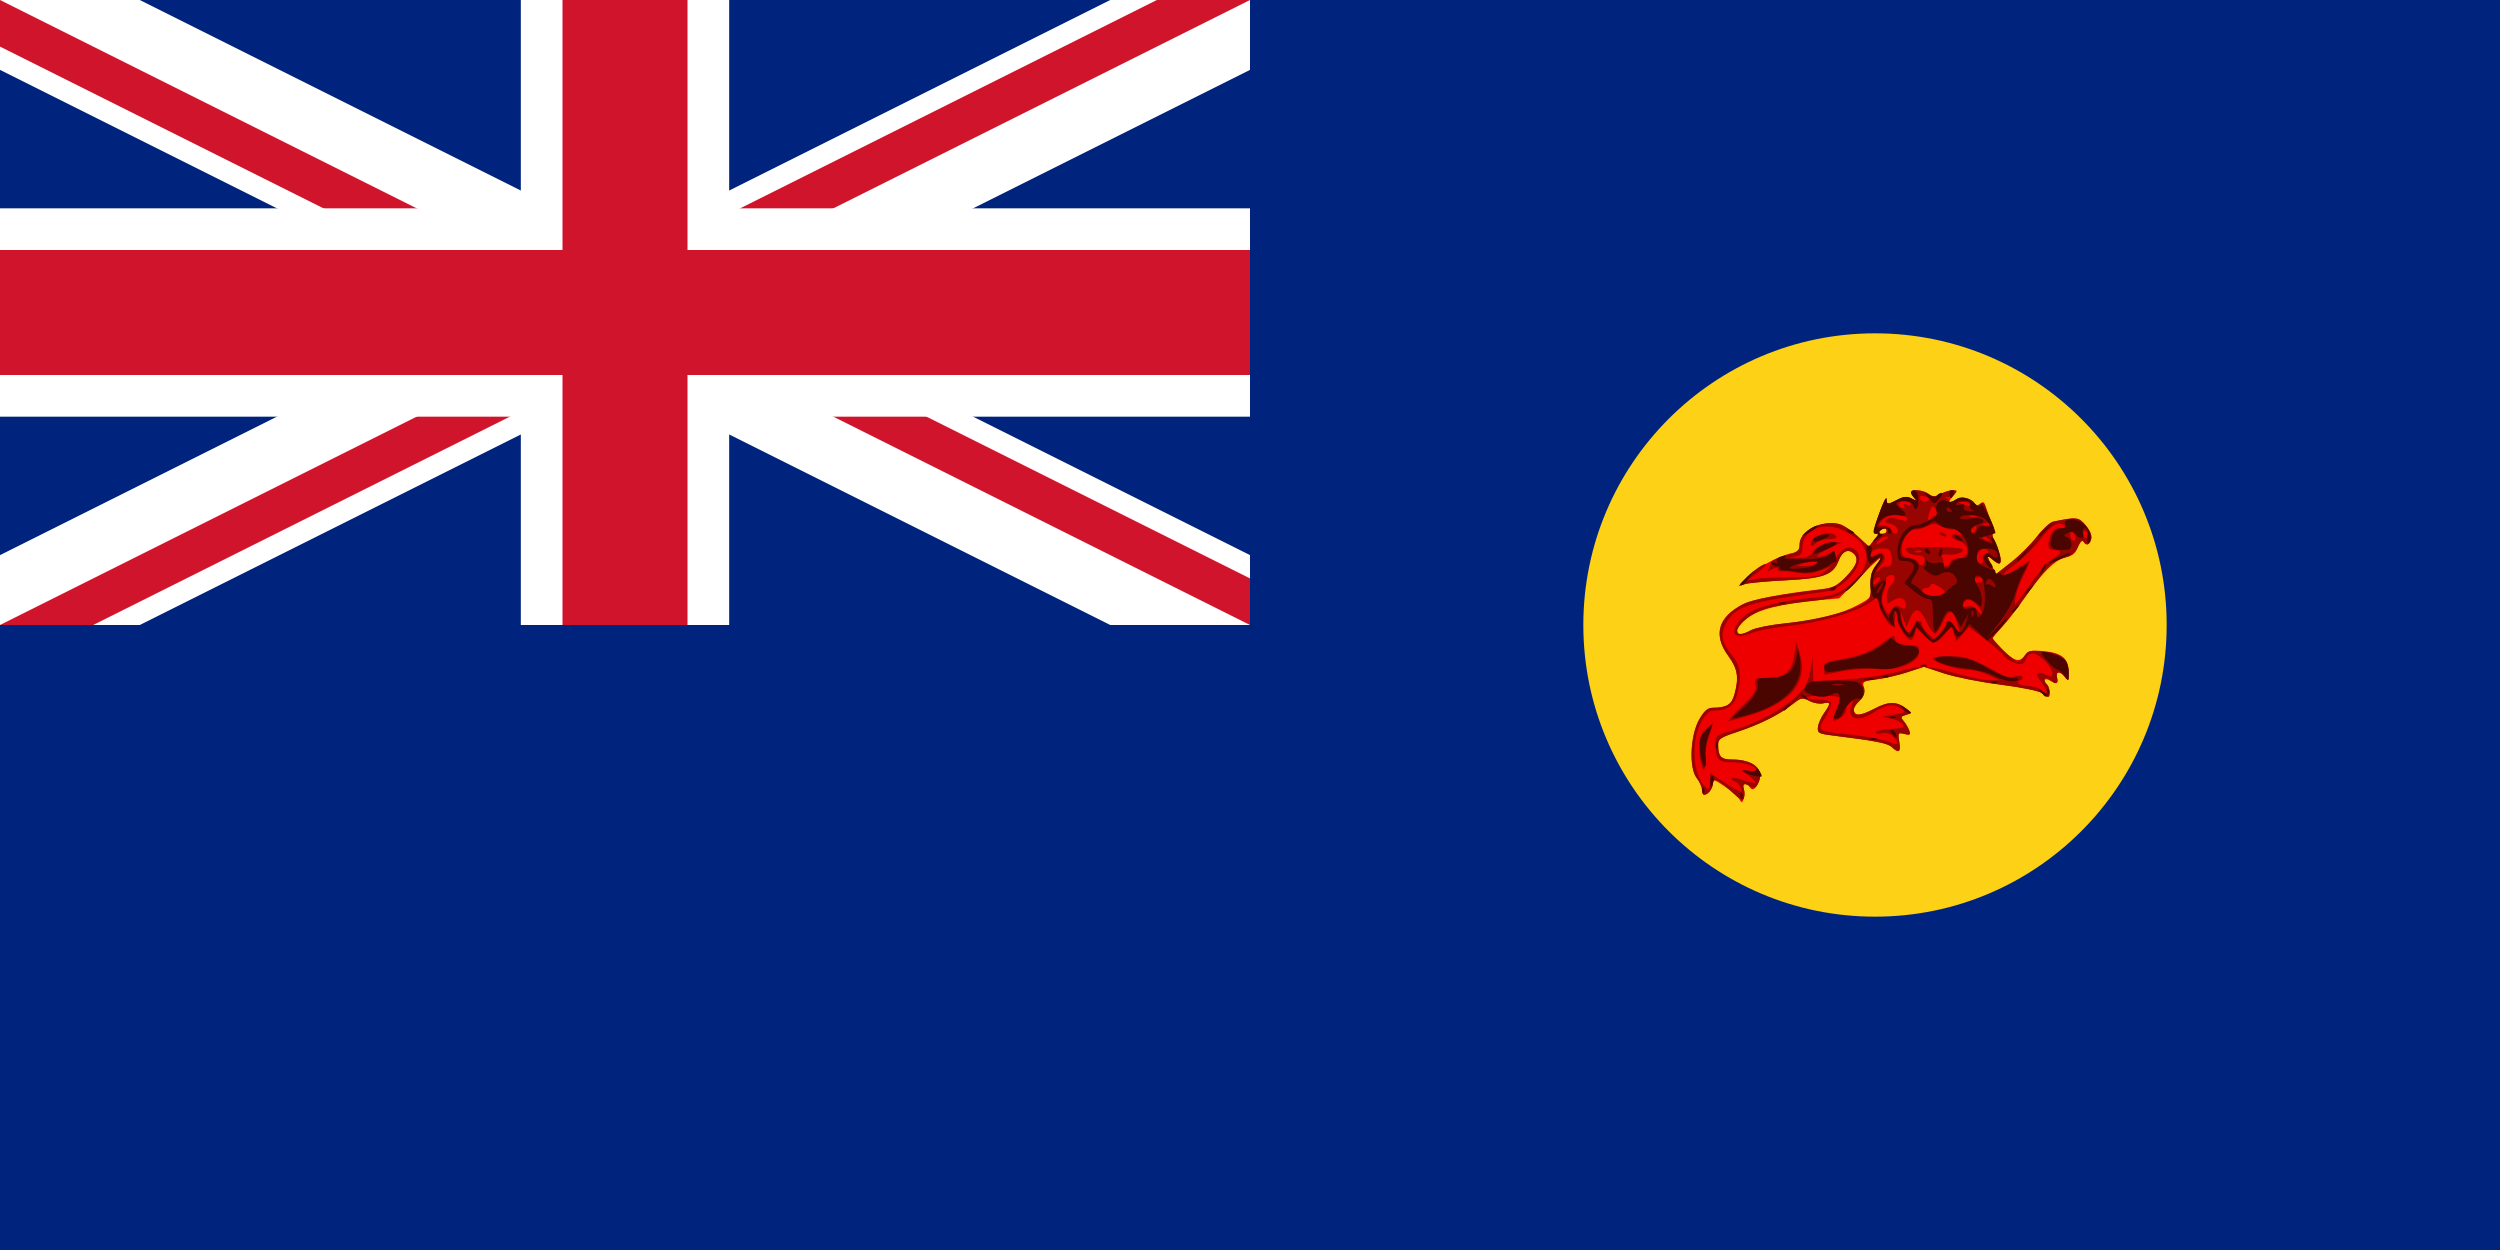 <?xml version="1.0" encoding="UTF-8" standalone="no"?>
<svg
   xmlns:dc="http://purl.org/dc/elements/1.1/"
   xmlns:cc="http://creativecommons.org/ns#"
   xmlns:rdf="http://www.w3.org/1999/02/22-rdf-syntax-ns#"
   xmlns:svg="http://www.w3.org/2000/svg"
   xmlns="http://www.w3.org/2000/svg"
   xmlns:sodipodi="http://sodipodi.sourceforge.net/DTD/sodipodi-0.dtd"
   xmlns:inkscape="http://www.inkscape.org/namespaces/inkscape"
   width="1200"
   height="600"
   version="1.1"
   id="svg17"
   sodipodi:docname="Government_Ensign_of_the_United_Kingdom.svg"
   inkscape:version="0.92.2 (5c3e80d, 2017-08-06)">
  <defs
     id="defs21" />
  <sodipodi:namedview
     pagecolor="#ffffff"
     bordercolor="#666666"
     borderopacity="1"
     objecttolerance="10"
     gridtolerance="10"
     guidetolerance="10"
     inkscape:pageopacity="0"
     inkscape:pageshadow="2"
     inkscape:window-width="1920"
     inkscape:window-height="1057"
     id="namedview19"
     showgrid="false"
     inkscape:zoom="0.66939442"
     inkscape:cx="674.44328"
     inkscape:cy="181.26319"
     inkscape:window-x="-8"
     inkscape:window-y="-8"
     inkscape:window-maximized="1"
     inkscape:current-layer="svg17" />
  <clipPath
     id="c">
    <path
       d="M0,0V150H700V300H600zM0,300V350H300V0H600z"
       id="path2" />
  </clipPath>
  <rect
     width="1200"
     height="600"
     fill="#00247d"
     id="rect5"
     style="stroke:none" />
  <path
     d="M0,0 600,300M600,0 0,300"
     stroke="#fff"
     stroke-width="60"
     id="path7"
     style="fill:none" />
  <path
     d="M0,0 600,300M600,0 0,300"
     stroke="#cf142b"
     stroke-width="40"
     clip-path="url(#c)"
     id="path9"
     style="fill:none" />
  <path
     d="M0,150H700M300,0V350"
     stroke="#fff"
     stroke-width="100"
     id="path11"
     style="fill:none" />
  <path
     d="M0,150H700M300,0V350"
     stroke="#cf142b"
     stroke-width="60"
     id="path13"
     style="fill:none" />
  <path
     d="M0,300H600V0H1200V600H0z"
     id="path15"
     style="stroke:none;fill:#00247d;fill-opacity:1"
     fill="#00247d" />
  <circle
     style="opacity:1;fill:#fcd116;fill-opacity:1;fill-rule:nonzero;stroke:none;stroke-width:2.146;stroke-linecap:round;stroke-linejoin:miter;stroke-miterlimit:4;stroke-dasharray:none;stroke-opacity:1;paint-order:stroke fill markers"
     id="path1373-1"
     cx="900"
     cy="300"
     r="140" />
  <g
     id="g2395-9"
     transform="matrix(-37.395,0,0,37.395,1560.039,160.406)">
    <path
       inkscape:connector-curvature="0"
       style="fill:#ee0000"
       d="m 19.337,5.964 c -0.013,-0.034 -0.014,-0.09 -0.003,-0.126 0.021,-0.068 -0.034,-0.091 -0.071,-0.03 -0.036,0.058 -0.074,0.04 -0.117,-0.054 -0.078,-0.171 0.066,-0.295 0.342,-0.295 0.141,0 0.176,-0.039 0.176,-0.192 0,-0.07 -0.034,-0.093 -0.235,-0.159 -0.294,-0.097 -0.546,-0.222 -0.711,-0.352 -0.12,-0.094 -0.133,-0.097 -0.225,-0.049 -0.054,0.028 -0.134,0.042 -0.178,0.031 -0.098,-0.025 -0.1,7.542e-4 -0.01,0.127 0.038,0.054 0.074,0.135 0.078,0.179 0.008,0.074 -0.008,0.084 -0.183,0.106 -0.56,0.07 -0.709,0.098 -0.764,0.149 -0.093,0.085 -0.119,0.067 -0.097,-0.067 0.019,-0.116 0.015,-0.121 -0.066,-0.101 -0.072,0.018 -0.082,0.011 -0.062,-0.044 0.013,-0.036 0.045,-0.09 0.072,-0.122 0.042,-0.05 0.038,-0.059 -0.031,-0.079 -0.079,-0.022 -0.079,-0.023 -0.01,-0.076 0.132,-0.101 0.231,-0.101 0.423,-1.139e-4 0.179,0.094 0.257,0.096 0.257,0.006 0,-0.025 -0.033,-0.074 -0.073,-0.111 -0.052,-0.047 -0.067,-0.092 -0.054,-0.158 0.018,-0.089 0.011,-0.094 -0.163,-0.116 -0.1,-0.013 -0.277,-0.054 -0.395,-0.093 l -0.213,-0.07 -0.258,0.085 c -0.142,0.047 -0.469,0.112 -0.729,0.145 -0.266,0.034 -0.495,0.081 -0.526,0.108 -0.03,0.026 -0.066,0.048 -0.078,0.048 -0.037,0 -0.027,-0.133 0.011,-0.157 0.067,-0.042 0.037,-0.091 -0.033,-0.054 -0.097,0.052 -0.117,0.045 -0.097,-0.034 0.022,-0.086 -0.038,-0.091 -0.101,-0.009 -0.041,0.054 -0.046,0.047 -0.047,-0.064 -0.002,-0.172 0.092,-0.249 0.326,-0.268 0.161,-0.013 0.194,-0.005 0.239,0.059 0.066,0.094 0.144,0.069 0.297,-0.094 0.062,-0.067 0.113,-0.126 0.113,-0.132 0,-0.006 -0.055,-0.071 -0.122,-0.144 C 15.951,3.686 15.821,3.517 15.73,3.385 15.51,3.063 15.335,2.891 15.201,2.864 c -0.08,-0.016 -0.123,-0.052 -0.156,-0.132 -0.028,-0.066 -0.056,-0.094 -0.07,-0.07 -0.037,0.06 -0.08,0.047 -0.1,-0.031 -0.012,-0.045 0.014,-0.109 0.07,-0.175 0.091,-0.108 0.112,-0.111 0.416,-0.049 0.041,0.008 0.135,0.094 0.209,0.191 0.074,0.097 0.223,0.246 0.331,0.33 l 0.196,0.154 0.047,-0.094 c 0.079,-0.158 0.08,-0.167 0.008,-0.103 -0.038,0.034 -0.079,0.061 -0.092,0.061 -0.044,0 -0.023,-0.125 0.042,-0.253 0.038,-0.075 0.051,-0.133 0.03,-0.14 -0.022,-0.007 -0.014,-0.058 0.019,-0.132 0.03,-0.066 0.065,-0.157 0.078,-0.201 0.018,-0.062 0.034,-0.072 0.069,-0.042 0.034,0.028 0.053,0.028 0.07,-6.087e-4 0.047,-0.076 0.171,-0.099 0.252,-0.047 0.092,0.059 0.103,0.028 0.021,-0.063 -0.054,-0.06 -0.053,-0.064 0.009,-0.064 0.037,1.184e-4 0.107,0.021 0.157,0.047 0.076,0.04 0.101,0.04 0.155,-2.145e-4 0.07,-0.051 0.226,-0.065 0.226,-0.019 0,0.015 -0.02,0.049 -0.044,0.074 -0.036,0.038 -0.03,0.039 0.035,0.006 0.062,-0.032 0.1,-0.029 0.181,0.013 0.13,0.067 0.141,0.067 0.143,-0.008 0.001,-0.034 0.042,0.046 0.09,0.178 0.086,0.234 0.088,0.322 0.005,0.239 -0.05,-0.05 -0.097,-0.054 -0.097,-0.006 0,0.019 0.023,0.035 0.051,0.035 0.028,0 0.079,0.038 0.113,0.083 l 0.063,0.083 0.146,-0.135 c 0.165,-0.152 0.272,-0.19 0.444,-0.157 0.174,0.033 0.3,0.145 0.3,0.267 0,0.066 0.018,0.102 0.051,0.102 0.126,0 0.445,0.155 0.583,0.283 0.128,0.12 0.138,0.137 0.064,0.117 -0.048,-0.013 -0.284,-0.034 -0.525,-0.046 -0.484,-0.025 -0.604,-0.07 -0.673,-0.252 -0.044,-0.116 -0.116,-0.155 -0.185,-0.098 -0.08,0.067 -0.054,0.156 0.089,0.303 0.119,0.123 0.162,0.144 0.34,0.164 0.485,0.055 0.862,0.128 0.982,0.189 0.323,0.166 0.388,0.395 0.189,0.667 -0.12,0.163 -0.137,0.276 -0.077,0.493 0.036,0.13 0.098,0.168 0.278,0.17 0.065,5.593e-4 0.109,0.038 0.173,0.149 0.116,0.201 0.135,0.624 0.033,0.753 -0.037,0.047 -0.067,0.114 -0.067,0.15 0,0.036 -0.013,0.065 -0.028,0.065 -0.05,0 -0.112,-0.082 -0.112,-0.148 0,-0.056 -0.02,-0.051 -0.156,0.043 -0.086,0.059 -0.17,0.132 -0.187,0.163 -0.028,0.05 -0.033,0.049 -0.054,-0.006 z m 0.083,-2.16 c 0,-0.027 -0.052,-0.095 -0.116,-0.151 C 19.175,3.541 18.846,3.456 18.373,3.414 L 18.111,3.391 17.86,3.133 C 17.607,2.873 17.503,2.796 17.64,2.97 c 0.056,0.071 0.072,0.134 0.065,0.253 -0.01,0.157 -0.009,0.159 0.163,0.252 0.218,0.118 0.516,0.194 0.943,0.238 0.184,0.019 0.377,0.058 0.428,0.086 0.12,0.065 0.181,0.067 0.181,0.005 z"
       id="path2176-1" />
    <path
       inkscape:connector-curvature="0"
       style="fill:#980500"
       d="m 19.333,5.954 c -0.011,-0.028 -0.01,-0.081 9.07e-4,-0.116 0.023,-0.073 0.004,-0.08 -0.086,-0.031 -0.05,0.027 -0.071,0.016 -0.103,-0.054 -0.077,-0.169 0.068,-0.293 0.343,-0.293 0.141,0 0.176,-0.039 0.176,-0.192 0,-0.07 -0.034,-0.093 -0.235,-0.159 -0.294,-0.097 -0.546,-0.222 -0.711,-0.352 -0.12,-0.094 -0.133,-0.097 -0.225,-0.049 -0.054,0.028 -0.134,0.042 -0.178,0.031 -0.098,-0.025 -0.1,7.542e-4 -0.01,0.127 0.038,0.054 0.074,0.135 0.078,0.179 0.008,0.074 -0.008,0.084 -0.183,0.106 -0.56,0.07 -0.709,0.098 -0.764,0.149 -0.093,0.085 -0.119,0.067 -0.097,-0.067 0.019,-0.116 0.015,-0.121 -0.066,-0.101 -0.072,0.018 -0.082,0.011 -0.062,-0.044 0.013,-0.036 0.045,-0.09 0.072,-0.122 0.042,-0.05 0.038,-0.059 -0.031,-0.079 -0.079,-0.022 -0.079,-0.023 -0.01,-0.076 0.132,-0.101 0.231,-0.101 0.423,-1.139e-4 0.179,0.094 0.257,0.096 0.257,0.006 0,-0.025 -0.031,-0.073 -0.07,-0.108 -0.077,-0.069 -0.09,-0.158 -0.033,-0.215 C 17.842,4.468 17.793,4.45 17.651,4.433 17.539,4.421 17.352,4.379 17.235,4.34 l -0.213,-0.07 -0.258,0.085 c -0.142,0.047 -0.469,0.112 -0.729,0.145 -0.266,0.034 -0.495,0.081 -0.526,0.108 -0.03,0.026 -0.066,0.048 -0.078,0.048 -0.039,0 -0.026,-0.123 0.018,-0.167 0.023,-0.023 0.03,-0.052 0.017,-0.066 -0.013,-0.013 -0.043,-0.006 -0.066,0.017 -0.063,0.063 -0.107,0.049 -0.087,-0.029 0.022,-0.086 -0.038,-0.091 -0.101,-0.009 -0.041,0.054 -0.046,0.047 -0.047,-0.064 -0.002,-0.169 0.086,-0.241 0.324,-0.265 0.17,-0.018 0.198,-0.011 0.239,0.055 0.026,0.041 0.067,0.074 0.092,0.074 0.042,0 0.322,-0.26 0.322,-0.3 0,-0.01 -0.041,-0.06 -0.091,-0.112 -0.05,-0.052 -0.183,-0.22 -0.295,-0.374 -0.334,-0.457 -0.378,-0.502 -0.527,-0.543 -0.105,-0.028 -0.15,-0.064 -0.184,-0.145 -0.027,-0.065 -0.055,-0.092 -0.069,-0.068 -0.037,0.06 -0.08,0.047 -0.1,-0.031 -0.012,-0.045 0.014,-0.109 0.07,-0.175 0.091,-0.108 0.112,-0.111 0.416,-0.049 0.041,0.008 0.135,0.094 0.209,0.191 0.074,0.097 0.223,0.246 0.331,0.33 l 0.196,0.154 0.047,-0.094 c 0.079,-0.158 0.08,-0.167 0.008,-0.103 -0.038,0.034 -0.079,0.061 -0.092,0.061 -0.044,0 -0.023,-0.125 0.042,-0.253 0.038,-0.075 0.051,-0.133 0.03,-0.14 -0.022,-0.007 -0.014,-0.058 0.019,-0.132 0.03,-0.066 0.065,-0.157 0.078,-0.201 0.018,-0.062 0.034,-0.072 0.069,-0.042 0.034,0.028 0.053,0.028 0.07,-6.087e-4 0.047,-0.076 0.171,-0.099 0.252,-0.047 0.043,0.027 0.078,0.035 0.078,0.017 0,-0.018 0.02,-0.04 0.044,-0.048 0.024,-0.008 0.017,-0.011 -0.016,-0.006 -0.033,0.005 -0.078,-0.013 -0.1,-0.04 -0.054,-0.066 0.056,-0.066 0.18,-0.001 0.076,0.04 0.101,0.04 0.155,-2.145e-4 0.07,-0.051 0.226,-0.065 0.226,-0.019 0,0.015 -0.02,0.049 -0.044,0.074 -0.036,0.038 -0.03,0.039 0.035,0.006 0.062,-0.032 0.1,-0.029 0.181,0.013 0.13,0.067 0.141,0.067 0.143,-0.008 0.001,-0.034 0.042,0.046 0.09,0.178 0.086,0.234 0.088,0.322 0.005,0.239 -0.05,-0.05 -0.097,-0.054 -0.097,-0.006 0,0.019 0.023,0.035 0.051,0.035 0.028,0 0.079,0.038 0.113,0.083 l 0.063,0.083 0.146,-0.135 c 0.08,-0.074 0.186,-0.145 0.236,-0.157 0.222,-0.056 0.508,0.09 0.508,0.259 0,0.083 0.021,0.1 0.183,0.146 0.101,0.029 0.183,0.068 0.184,0.087 2.94e-4,0.019 0.014,0.056 0.03,0.082 0.024,0.038 0.016,0.04 -0.044,0.007 -0.052,-0.028 -0.074,-0.028 -0.074,-0.002 0,0.021 -0.02,0.034 -0.044,0.029 -0.024,-0.005 -0.117,0.003 -0.206,0.018 -0.117,0.019 -0.201,0.011 -0.297,-0.028 l -0.134,-0.054 0.082,0.07 c 0.07,0.059 0.133,0.07 0.423,0.07 0.187,0 0.394,0.01 0.458,0.021 l 0.118,0.021 -0.131,-0.097 C 19.094,3.012 19.042,2.962 19.051,2.953 c 0.021,-0.021 0.194,0.104 0.281,0.203 l 0.07,0.079 -0.087,-0.027 c -0.048,-0.015 -0.284,-0.037 -0.525,-0.049 -0.484,-0.025 -0.604,-0.07 -0.673,-0.252 -0.044,-0.116 -0.116,-0.155 -0.185,-0.098 -0.08,0.067 -0.054,0.156 0.089,0.304 0.112,0.115 0.168,0.145 0.305,0.162 0.588,0.073 0.9,0.131 1.014,0.19 0.325,0.167 0.391,0.396 0.191,0.668 -0.12,0.163 -0.137,0.276 -0.077,0.493 0.036,0.13 0.098,0.168 0.278,0.17 0.065,5.593e-4 0.109,0.038 0.173,0.149 0.116,0.201 0.135,0.624 0.033,0.753 -0.037,0.047 -0.067,0.114 -0.067,0.15 0,0.036 -0.013,0.065 -0.028,0.065 -0.05,0 -0.112,-0.082 -0.112,-0.148 0,-0.081 -0.081,-0.042 -0.257,0.124 -0.095,0.09 -0.128,0.105 -0.143,0.065 z M 19.578,5.756 19.768,5.634 v 0.104 c 0,0.134 0.035,0.132 0.121,-0.009 0.108,-0.177 0.104,-0.557 -0.007,-0.75 -0.062,-0.108 -0.108,-0.148 -0.167,-0.148 -0.164,0 -0.255,-0.062 -0.293,-0.199 -0.062,-0.222 -0.046,-0.378 0.049,-0.492 0.146,-0.174 0.17,-0.278 0.095,-0.422 -0.118,-0.227 -0.29,-0.283 -1.262,-0.41 -0.279,-0.036 -0.553,-0.389 -0.412,-0.53 0.065,-0.065 0.158,-0.05 0.218,0.036 0.048,0.069 0.054,0.07 0.054,0.013 0,-0.046 0.012,-0.055 0.044,-0.03 0.024,0.019 0.081,0.043 0.127,0.055 0.116,0.029 0.045,-0.038 -0.125,-0.117 l -0.133,-0.062 0.116,-0.003 c 0.085,-0.002 0.144,0.025 0.221,0.102 0.082,0.082 0.133,0.104 0.233,0.1 0.105,-0.004 0.111,-0.008 0.032,-0.02 -0.08,-0.012 -0.096,-0.032 -0.096,-0.117 0,-0.231 -0.292,-0.343 -0.545,-0.208 -0.185,0.098 -0.251,0.17 -0.275,0.3 -0.025,0.132 0.074,0.293 0.262,0.429 0.117,0.085 0.189,0.106 0.429,0.127 0.455,0.04 0.794,0.137 0.907,0.262 0.172,0.189 0.104,0.288 -0.13,0.19 -0.074,-0.031 -0.285,-0.071 -0.469,-0.09 C 18.368,3.705 17.914,3.576 17.733,3.453 17.607,3.368 17.605,3.368 17.605,3.44 c 0,0.084 -0.129,0.309 -0.177,0.309 -0.018,0 -0.034,-0.051 -0.036,-0.113 l -0.004,-0.113 -0.025,0.131 c -0.024,0.123 -0.121,0.271 -0.177,0.271 -0.014,0 -0.035,-0.035 -0.046,-0.078 l -0.02,-0.078 -0.099,0.095 c -0.125,0.12 -0.156,0.119 -0.264,-0.009 l -0.088,-0.104 -0.032,0.095 -0.032,0.095 -0.081,-0.091 -0.081,-0.091 -0.203,0.154 c -0.111,0.085 -0.215,0.175 -0.229,0.199 -0.033,0.055 -0.161,0.125 -0.23,0.125 -0.028,0 -0.059,-0.031 -0.069,-0.07 -0.01,-0.039 -0.048,-0.07 -0.085,-0.07 -0.081,0 -0.254,0.173 -0.254,0.254 0,0.05 0.013,0.052 0.087,0.019 0.121,-0.055 0.144,-0.015 0.056,0.097 -0.091,0.115 -0.097,0.186 -0.01,0.107 0.035,-0.032 0.113,-0.058 0.172,-0.058 0.06,0 0.118,-0.016 0.13,-0.035 0.012,-0.019 0.005,-0.035 -0.015,-0.035 -0.02,0 -0.037,-0.017 -0.037,-0.038 0,-0.024 0.039,-0.029 0.106,-0.014 0.058,0.013 0.125,0.008 0.148,-0.011 0.023,-0.019 0.138,-0.083 0.256,-0.143 0.17,-0.086 0.258,-0.108 0.427,-0.108 0.118,0 0.214,0.014 0.214,0.032 0,0.046 -0.305,0.143 -0.451,0.144 -0.069,5.03e-4 -0.187,0.031 -0.264,0.067 l -0.14,0.066 0.122,0.001 c 0.067,5.55e-4 0.263,-0.039 0.436,-0.087 0.39,-0.11 0.426,-0.111 0.759,-0.02 0.151,0.041 0.447,0.084 0.672,0.098 l 0.401,0.024 0.004,-0.154 0.004,-0.154 0.024,0.14 c 0.013,0.077 0.042,0.172 0.064,0.212 0.113,0.207 0.536,0.467 0.959,0.59 0.18,0.052 0.201,0.068 0.2,0.152 -0.001,0.211 -0.032,0.251 -0.193,0.251 -0.164,0 -0.33,0.05 -0.33,0.099 0,0.017 0.043,0.023 0.096,0.014 l 0.096,-0.017 -0.098,0.079 c -0.127,0.102 -0.105,0.118 0.075,0.055 0.08,-0.028 0.145,-0.036 0.145,-0.018 0,0.018 -0.015,0.033 -0.034,0.033 -0.019,0 -0.05,0.031 -0.071,0.07 -0.051,0.095 -0.026,0.089 0.194,-0.052 z m 0.252,-0.198 c -0.012,-0.032 -0.014,-0.09 -0.003,-0.13 0.01,-0.04 -0.006,-0.146 -0.037,-0.237 -0.072,-0.212 -0.072,-0.214 0.031,-0.117 0.09,0.085 0.111,0.255 0.056,0.454 -0.02,0.07 -0.029,0.076 -0.046,0.03 z M 19.297,4.905 C 18.726,4.739 18.499,4.464 18.619,4.085 l 0.046,-0.145 0.022,0.171 c 0.028,0.221 0.12,0.301 0.348,0.301 0.159,0 0.165,0.004 0.149,0.09 -0.014,0.074 0.018,0.124 0.179,0.279 0.108,0.104 0.184,0.189 0.17,0.187 -0.014,-0.001 -0.12,-0.03 -0.235,-0.063 z M 18.059,4.324 c -0.125,-0.023 -0.323,-0.035 -0.441,-0.025 -0.275,0.022 -0.535,-0.086 -0.535,-0.222 0,-0.07 0.017,-0.084 0.102,-0.084 0.14,0 0.212,-0.032 0.212,-0.095 0,-0.04 0.027,-0.032 0.113,0.033 0.183,0.139 0.314,0.195 0.561,0.238 0.211,0.037 0.232,0.048 0.232,0.124 0,0.046 -0.004,0.081 -0.009,0.079 -0.005,-0.003 -0.111,-0.024 -0.235,-0.048 z m 0.352,-1.637 c -0.026,-0.032 -0.099,-0.056 -0.166,-0.056 -0.071,0 -0.111,-0.014 -0.098,-0.035 0.062,-0.1 0.361,-0.001 0.325,0.107 -0.009,0.026 -0.029,0.02 -0.06,-0.016 z m -0.492,2.459 c 0.497,-0.057 0.477,-0.044 0.368,-0.229 -0.051,-0.087 -0.083,-0.173 -0.071,-0.192 0.012,-0.019 0.082,-0.034 0.157,-0.034 0.074,0 0.143,-0.012 0.152,-0.026 0.019,-0.031 -0.382,-0.034 -0.413,-0.003 -0.012,0.012 0.003,0.081 0.033,0.153 0.03,0.072 0.051,0.135 0.046,0.139 -0.034,0.03 -0.166,-0.064 -0.166,-0.118 0,-0.037 -0.024,-0.087 -0.053,-0.111 -0.047,-0.039 -0.049,-0.033 -0.02,0.044 0.067,0.177 -0.09,0.219 -0.296,0.079 -0.144,-0.098 -0.249,-0.11 -0.344,-0.04 -0.058,0.043 -0.05,0.05 0.089,0.074 l 0.154,0.027 -0.118,0.027 c -0.065,0.015 -0.131,0.048 -0.147,0.074 -0.023,0.037 0.012,0.049 0.161,0.058 0.105,0.006 0.191,0.026 0.191,0.044 0,0.019 -0.037,0.025 -0.082,0.013 -0.052,-0.013 -0.103,1.19e-4 -0.14,0.037 -0.089,0.089 -0.068,0.129 0.039,0.075 0.053,-0.027 0.261,-0.068 0.462,-0.091 z M 17.047,3.722 c 0,-0.07 0.08,-0.034 0.126,0.056 0.047,0.093 0.102,0.045 0.133,-0.117 l 0.02,-0.105 -0.04,0.101 -0.04,0.101 -0.046,-0.11 c -0.063,-0.149 -0.125,-0.138 -0.207,0.037 -0.038,0.081 -0.086,0.152 -0.107,0.158 -0.021,0.006 -0.069,-0.059 -0.106,-0.145 -0.077,-0.178 -0.134,-0.173 -0.186,0.016 l -0.033,0.12 0.072,-0.087 c 0.046,-0.056 0.078,-0.072 0.089,-0.045 0.009,0.023 0.049,0.083 0.089,0.133 l 0.072,0.091 0.083,-0.078 c 0.046,-0.043 0.083,-0.1 0.083,-0.127 z m 2.372,0.085 c 0,-0.083 -0.192,-0.231 -0.368,-0.285 -0.095,-0.029 -0.338,-0.07 -0.539,-0.091 -0.413,-0.044 -0.482,-0.08 -0.736,-0.382 -0.151,-0.18 -0.269,-0.248 -0.136,-0.079 0.053,0.068 0.072,0.135 0.066,0.237 -0.005,0.078 0.004,0.163 0.019,0.187 0.072,0.117 0.581,0.266 1.082,0.318 0.186,0.019 0.38,0.058 0.432,0.086 0.118,0.064 0.181,0.067 0.181,0.008 z M 16.458,3.495 c 0.053,0.014 0.07,0.006 0.059,-0.027 -0.009,-0.026 -0.033,-0.053 -0.055,-0.06 -0.047,-0.016 -0.183,0.113 -0.183,0.174 0,0.023 0.023,0.009 0.052,-0.032 0.036,-0.051 0.075,-0.068 0.127,-0.055 z m 1.081,-0.186 c -0.022,-0.062 -0.036,-0.132 -0.031,-0.157 0.005,-0.025 -0.018,-0.051 -0.051,-0.058 -0.076,-0.017 -0.081,0.071 -0.009,0.131 0.029,0.024 0.052,0.09 0.052,0.146 0,0.097 -0.004,0.1 -0.074,0.051 -0.09,-0.063 -0.17,-0.038 -0.17,0.053 0,0.056 0.011,0.061 0.069,0.03 0.056,-0.03 0.077,-0.023 0.113,0.033 0.043,0.068 0.045,0.068 0.093,-0.023 0.039,-0.074 0.041,-0.116 0.008,-0.206 z m -1.697,0.047 c -0.013,-0.062 -0.062,-0.188 -0.108,-0.279 -0.046,-0.091 -0.076,-0.166 -0.067,-0.166 0.009,0 0.074,0.039 0.145,0.087 0.071,0.048 0.145,0.087 0.166,0.087 0.042,0 0.031,-0.011 -0.174,-0.168 -0.079,-0.061 -0.204,-0.189 -0.277,-0.285 -0.14,-0.184 -0.24,-0.242 -0.304,-0.178 -0.028,0.028 -0.014,0.038 0.052,0.038 0.07,0 0.099,0.025 0.129,0.109 0.044,0.126 0.026,0.171 -0.068,0.171 -0.096,0 -0.083,0.043 0.032,0.109 0.055,0.031 0.183,0.176 0.285,0.323 0.102,0.146 0.192,0.266 0.2,0.266 0.008,0 0.003,-0.051 -0.011,-0.113 z m 1.15,-0.012 c 0.069,-0.026 0.073,-0.084 0.006,-0.084 -0.027,0 -0.055,-0.018 -0.063,-0.04 -0.009,-0.027 -0.044,-0.02 -0.11,0.023 -0.072,0.047 -0.085,0.07 -0.051,0.092 0.054,0.035 0.141,0.038 0.217,0.009 z m 0.667,-0.186 c -0.013,-0.02 -0.04,-0.037 -0.06,-0.037 -0.023,0 -0.02,0.02 0.007,0.053 0.048,0.058 0.091,0.045 0.053,-0.016 z m -1.275,-0.002 c 0,-0.019 -0.032,-0.035 -0.072,-0.035 -0.04,0 -0.062,0.016 -0.05,0.035 0.028,0.045 0.122,0.045 0.122,0 z M 17.578,2.971 c -0.052,-0.056 -0.065,-0.094 -0.042,-0.131 0.027,-0.043 0.045,-0.044 0.103,-0.008 0.071,0.044 0.092,0.023 0.044,-0.046 -0.014,-0.02 -0.073,-0.036 -0.13,-0.035 -0.092,0.002 -0.106,0.016 -0.116,0.116 -0.009,0.094 0.001,0.113 0.059,0.113 0.038,0 0.08,0.016 0.091,0.035 0.012,0.019 0.031,0.035 0.043,0.035 0.012,0 -0.012,-0.036 -0.053,-0.079 z m -0.81,-0.023 c 0,-0.018 0.009,-0.054 0.019,-0.081 0.014,-0.037 -0.006,-0.046 -0.078,-0.037 -0.094,0.012 -0.218,-0.037 -0.183,-0.072 0.029,-0.029 0.691,-0.039 0.719,-0.01 0.036,0.036 -0.056,0.092 -0.154,0.093 -0.045,3.05e-4 -0.078,0.022 -0.078,0.051 0,0.071 0.059,0.099 0.082,0.039 0.01,-0.027 0.063,-0.055 0.117,-0.061 0.087,-0.01 0.097,-0.025 0.093,-0.127 -0.006,-0.125 -0.105,-0.263 -0.17,-0.238 -0.022,0.008 -0.087,-0.007 -0.144,-0.035 -0.091,-0.044 -0.116,-0.044 -0.202,5.023e-4 -0.054,0.028 -0.117,0.044 -0.14,0.035 -0.023,-0.009 -0.062,0.007 -0.085,0.035 -0.035,0.043 -0.031,0.048 0.029,0.032 0.04,-0.011 0.072,-0.002 0.072,0.02 0,0.021 -0.038,0.048 -0.085,0.06 -0.154,0.039 -0.152,0.224 0.002,0.224 0.047,0 0.094,0.024 0.105,0.052 0.022,0.057 0.082,0.072 0.082,0.02 z m -0.035,-0.366 c 0,-0.008 0.024,-0.023 0.054,-0.035 0.031,-0.012 0.045,-0.006 0.033,0.014 -0.02,0.033 -0.087,0.049 -0.087,0.021 z m 1.849,0.363 c -0.048,-0.015 -0.119,-0.029 -0.157,-0.031 -0.057,-0.002 -0.061,0.003 -0.017,0.031 0.029,0.019 0.099,0.033 0.157,0.031 0.103,-0.003 0.103,-0.004 0.017,-0.031 z m -2.233,-0.066 c 0,-0.084 -0.077,-0.148 -0.135,-0.112 -0.035,0.022 -0.032,0.033 0.014,0.051 0.034,0.013 0.051,0.044 0.039,0.075 -0.012,0.032 1.86e-4,0.052 0.031,0.052 0.028,0 0.051,-0.029 0.051,-0.066 z m 0.774,-0.098 c -0.025,-0.01 -0.055,-0.009 -0.067,0.003 -0.012,0.012 0.009,0.02 0.046,0.018 0.041,-0.002 0.049,-0.01 0.021,-0.021 z M 17.605,2.649 c -0.024,-0.029 -0.069,-0.052 -0.1,-0.051 -0.039,8.517e-4 -0.03,0.017 0.03,0.051 0.112,0.064 0.123,0.064 0.07,0 z m -2.466,-0.098 c -0.011,-0.017 -0.032,-0.011 -0.048,0.014 -0.016,0.025 -0.019,0.06 -0.009,0.077 0.011,0.017 0.032,0.011 0.048,-0.014 0.016,-0.025 0.019,-0.06 0.009,-0.077 z m 1.124,0.052 c -0.011,-0.011 -0.039,-2.15e-5 -0.063,0.024 -0.034,0.034 -0.03,0.038 0.02,0.02 0.034,-0.013 0.054,-0.033 0.043,-0.043 z m -1.274,-0.044 c 0,-0.018 -0.016,-0.033 -0.035,-0.033 -0.019,0 -0.035,0.024 -0.035,0.054 0,0.03 0.016,0.045 0.035,0.033 0.019,-0.012 0.035,-0.036 0.035,-0.054 z m 1.402,-0.075 c -0.025,-0.025 -0.041,-0.027 -0.041,-0.005 0,0.047 0.041,0.088 0.065,0.065 0.01,-0.01 -5.52e-4,-0.037 -0.023,-0.059 z m 1.053,0.025 c 0.011,-0.029 0.054,-0.052 0.096,-0.052 0.074,0 0.075,-0.002 0.013,-0.07 -0.046,-0.051 -0.1,-0.068 -0.197,-0.061 -0.074,0.005 -0.128,0.025 -0.122,0.044 0.006,0.019 0.026,0.03 0.044,0.025 0.128,-0.041 0.199,-0.046 0.229,-0.016 0.023,0.023 0.005,0.042 -0.055,0.057 -0.049,0.012 -0.09,0.046 -0.09,0.074 0,0.067 0.057,0.067 0.082,-6.66e-4 z m -1.192,-0.076 c -0.025,-0.01 -0.055,-0.009 -0.067,0.003 -0.012,0.012 0.009,0.02 0.046,0.018 0.041,-0.002 0.049,-0.01 0.021,-0.021 z m 0.707,-0.125 c -0.033,-0.109 -0.049,-0.119 -0.087,-0.06 -0.042,0.066 -0.043,0.113 -0.001,0.088 0.018,-0.011 0.042,-0.004 0.054,0.015 0.039,0.063 0.058,0.038 0.033,-0.043 z m -0.53,0.021 c -0.024,-0.01 -0.063,-0.01 -0.087,0 -0.024,0.01 -0.004,0.018 0.044,0.018 0.048,0 0.068,-0.008 0.044,-0.018 z m 0.914,-0.155 c -0.026,-0.042 -0.155,-0.04 -0.155,0.003 0,0.019 0.026,0.024 0.058,0.012 0.039,-0.015 0.05,-0.009 0.033,0.018 -0.016,0.026 -0.006,0.033 0.029,0.02 0.03,-0.011 0.045,-0.035 0.035,-0.052 z m -0.8,0.004 c 0.067,-0.029 0.067,-0.03 -0.007,-0.032 -0.042,-0.001 -0.086,0.013 -0.098,0.032 -0.025,0.041 0.009,0.041 0.105,0 z m 0.523,-0.099 c -0.008,-0.008 -0.042,-0.003 -0.076,0.01 -0.052,0.02 -0.054,0.029 -0.011,0.055 0.046,0.029 0.123,-0.028 0.087,-0.064 z"
       id="path2174-2" />
    <path
       inkscape:connector-curvature="0"
       style="fill:#4b0500"
       d="m 19.352,5.933 c -0.002,-0.037 0.007,-0.057 0.018,-0.046 0.012,0.012 0.013,0.042 0.003,0.067 -0.011,0.028 -0.019,0.02 -0.021,-0.021 z m 0.488,-0.07 c -0.002,-0.037 0.007,-0.057 0.018,-0.046 0.012,0.012 0.013,0.042 0.003,0.067 -0.011,0.028 -0.019,0.02 -0.021,-0.021 z m -0.118,-0.125 c -0.01,-0.038 -0.004,-0.07 0.013,-0.07 0.017,0 0.032,0.031 0.032,0.07 0,0.09 -0.022,0.09 -0.045,0 z m -0.617,-0.064 c 9.48e-4,-0.042 0.068,-0.13 0.069,-0.09 3.2e-4,0.023 0.039,0.032 0.096,0.021 0.053,-0.01 0.086,-0.007 0.075,0.006 -0.033,0.035 -0.24,0.089 -0.24,0.062 z m 0.726,-0.128 c -0.013,-0.013 -0.016,-0.073 -0.006,-0.134 0.009,-0.061 -0.008,-0.18 -0.038,-0.266 l -0.056,-0.155 0.088,0.083 c 0.06,0.057 0.087,0.117 0.084,0.19 -0.006,0.157 -0.045,0.309 -0.072,0.282 z M 19.669,5.284 c 0,-0.048 0.008,-0.068 0.018,-0.044 0.01,0.024 0.01,0.063 0,0.087 -0.01,0.024 -0.018,0.004 -0.018,-0.044 z m -2.038,-0.093 c 0.024,-0.01 0.063,-0.01 0.087,0 0.024,0.01 0.004,0.018 -0.044,0.018 -0.048,0 -0.068,-0.008 -0.044,-0.018 z m -0.248,-0.064 c 0.011,-0.029 0.036,-0.052 0.056,-0.052 0.02,0 0.017,0.022 -0.008,0.052 -0.055,0.067 -0.073,0.067 -0.048,0 z m 0.004,-0.215 c 0.024,-0.01 0.063,-0.01 0.087,0 0.024,0.01 0.004,0.018 -0.044,0.018 -0.048,0 -0.068,-0.008 -0.044,-0.018 z m 0.683,-0.038 c -0.035,-0.098 -0.154,-0.215 -0.202,-0.196 -0.064,0.025 -0.094,-0.083 -0.044,-0.163 0.037,-0.06 0.083,-0.068 0.357,-0.068 0.27,0 0.32,0.009 0.355,0.065 0.035,0.056 0.028,0.071 -0.046,0.105 -0.108,0.049 -0.207,0.05 -0.295,0.003 -0.098,-0.053 -0.126,0.047 -0.055,0.197 0.05,0.105 0.05,0.119 0.004,0.119 -0.029,0 -0.063,-0.027 -0.074,-0.061 z m 0.12,-0.382 c -0.034,-0.009 -0.089,-0.009 -0.122,0 -0.034,0.009 -0.006,0.016 0.061,0.016 0.067,0 0.095,-0.007 0.061,-0.016 z m 1.09,0.393 C 18.793,4.751 18.552,4.483 18.617,4.15 l 0.02,-0.105 0.024,0.112 c 0.038,0.181 0.137,0.254 0.343,0.254 0.147,0 0.175,0.009 0.157,0.055 -0.031,0.08 0.061,0.235 0.213,0.359 0.145,0.119 0.136,0.125 -0.094,0.061 z M 17.19,4.856 c 0.008,-0.005 0.046,-0.033 0.084,-0.061 0.065,-0.047 0.066,-0.047 0.022,0.01 -0.026,0.034 -0.064,0.061 -0.084,0.061 -0.02,0 -0.03,-0.004 -0.022,-0.01 z m 1.563,-0.086 c -0.043,-0.055 -0.042,-0.057 0.013,-0.013 0.058,0.046 0.077,0.074 0.048,0.074 -0.007,0 -0.035,-0.027 -0.061,-0.061 z m -0.214,-0.118 c 0.024,-0.024 0.052,-0.035 0.063,-0.024 0.011,0.011 -0.009,0.03 -0.043,0.043 -0.05,0.019 -0.054,0.015 -0.02,-0.02 z m -3.114,-0.033 c -0.013,-0.02 -0.014,-0.047 -0.002,-0.058 0.012,-0.012 0.021,-6.991e-4 0.021,0.024 0,0.036 0.013,0.035 0.061,-0.003 0.055,-0.043 0.057,-0.042 0.013,0.013 -0.056,0.072 -0.063,0.073 -0.093,0.024 z M 15.822,4.443 c -0.034,-0.021 -0.015,-0.031 0.063,-0.031 0.064,-3.1e-4 0.2,-0.054 0.323,-0.127 0.166,-0.099 0.26,-0.13 0.439,-0.144 0.398,-0.032 0.241,0.105 -0.174,0.151 -0.115,0.013 -0.255,0.047 -0.312,0.076 -0.159,0.081 -0.284,0.109 -0.338,0.075 z M 16.08,4.46 C 16.091,4.449 16.121,4.448 16.147,4.458 16.174,4.469 16.166,4.477 16.125,4.479 16.089,4.48 16.068,4.472 16.08,4.46 Z M 15.163,4.356 c 0,-0.058 0.02,-0.133 0.045,-0.167 0.043,-0.059 0.305,-0.143 0.303,-0.097 -0.002,0.04 -0.169,0.215 -0.205,0.215 -0.019,0 -0.059,0.035 -0.089,0.078 -0.054,0.078 -0.054,0.078 -0.054,-0.028 z m 2.502,0.067 c 0.024,-0.01 0.071,-0.01 0.105,-0.001 0.034,0.009 0.015,0.017 -0.043,0.017 -0.058,7.118e-4 -0.085,-0.007 -0.062,-0.016 z m -0.19,-0.033 c 0.012,-0.012 0.042,-0.013 0.067,-0.003 0.028,0.011 0.02,0.019 -0.021,0.021 -0.037,0.002 -0.057,-0.007 -0.046,-0.018 z m 0.531,-0.088 c -0.096,-0.017 -0.263,-0.022 -0.372,-0.01 -0.155,0.016 -0.232,0.006 -0.358,-0.05 -0.244,-0.108 -0.253,-0.247 -0.016,-0.249 0.05,-2.936e-4 0.112,-0.025 0.136,-0.054 0.039,-0.048 0.053,-0.046 0.118,0.016 0.112,0.106 0.37,0.208 0.59,0.234 0.161,0.019 0.198,0.035 0.198,0.088 0,0.072 -0.027,0.074 -0.297,0.026 z m -1.02,-0.052 c 0.012,-0.012 0.042,-0.013 0.067,-0.003 0.028,0.011 0.02,0.019 -0.021,0.021 -0.037,0.002 -0.057,-0.007 -0.046,-0.018 z m -0.224,-0.403 c -0.099,-0.106 -0.104,-0.108 -0.123,-0.035 -0.026,0.098 -0.063,0.095 -0.141,-0.009 L 16.437,3.719 16.323,3.828 16.21,3.936 16.102,3.834 C 16.043,3.777 15.978,3.699 15.958,3.661 c -0.02,-0.038 0.029,8.732e-4 0.11,0.087 L 16.215,3.905 16.056,3.702 C 15.969,3.591 15.88,3.434 15.858,3.353 15.836,3.273 15.789,3.149 15.752,3.077 l -0.066,-0.13 0.165,0.088 c 0.097,0.052 0.171,0.073 0.178,0.051 0.007,-0.02 0.027,-0.028 0.044,-0.017 0.018,0.011 0.032,0.003 0.032,-0.017 0,-0.02 0.012,-0.034 0.026,-0.031 0.014,0.003 0.07,-0.015 0.124,-0.041 0.075,-0.036 0.095,-0.068 0.087,-0.137 -0.009,-0.075 -0.028,-0.09 -0.123,-0.091 -0.066,-7.017e-4 -0.12,0.019 -0.132,0.049 -0.028,0.073 0.007,0.092 0.072,0.038 0.047,-0.039 0.061,-0.038 0.086,0.003 0.031,0.05 -0.062,0.193 -0.1,0.155 -0.01,-0.01 3.38e-4,-0.037 0.023,-0.06 0.071,-0.071 0.045,-0.111 -0.029,-0.045 -0.038,0.035 -0.08,0.053 -0.093,0.041 -0.029,-0.029 0.048,-0.292 0.094,-0.32 0.019,-0.012 0.024,0.003 0.012,0.035 -0.019,0.048 -0.009,0.05 0.075,0.012 L 16.323,2.616 16.214,2.588 c -0.06,-0.016 -0.109,-0.032 -0.109,-0.036 0.001,-0.06 0.171,-0.403 0.183,-0.369 0.013,0.038 0.029,0.036 0.083,-0.009 0.102,-0.086 0.175,-0.101 0.245,-0.05 0.042,0.03 0.084,0.036 0.122,0.016 0.073,-0.039 0.149,0.043 0.122,0.132 -0.014,0.046 0.013,0.079 0.103,0.124 0.067,0.034 0.152,0.061 0.188,0.061 0.102,0 0.21,0.165 0.21,0.319 0,0.118 -0.01,0.135 -0.08,0.135 -0.139,0 -0.169,0.066 -0.083,0.182 l 0.076,0.103 -0.122,0.101 c -0.067,0.056 -0.149,0.102 -0.183,0.102 -0.051,7.883e-4 -0.061,0.035 -0.061,0.21 0,0.115 -0.014,0.209 -0.031,0.209 -0.017,0 -0.057,-0.064 -0.088,-0.142 -0.064,-0.159 -0.119,-0.164 -0.191,-0.015 l -0.048,0.099 -0.049,-0.084 -0.049,-0.084 0.023,0.087 c 0.042,0.16 0.092,0.19 0.144,0.09 0.05,-0.096 0.115,-0.12 0.115,-0.044 0,0.046 0.141,0.198 0.184,0.198 0.012,0 0.061,-0.057 0.108,-0.126 l 0.085,-0.126 0.05,0.096 0.05,0.096 0.058,-0.082 c 0.032,-0.045 0.058,-0.126 0.058,-0.179 0,-0.117 0.089,-0.132 0.124,-0.021 l 0.024,0.076 0.047,-0.085 c 0.057,-0.104 0.062,-0.223 0.012,-0.317 -0.052,-0.097 -0.012,-0.124 0.072,-0.047 0.069,0.062 0.07,0.061 0.07,-0.042 0,-0.058 -0.032,-0.147 -0.072,-0.197 -0.087,-0.11 -0.062,-0.18 0.044,-0.124 0.066,0.035 0.07,0.031 0.051,-0.046 -0.015,-0.06 -0.007,-0.085 0.028,-0.085 0.036,0 0.044,0.028 0.029,0.108 -0.027,0.143 -0.033,0.147 -0.115,0.073 -0.09,-0.082 -0.09,-0.037 -2.13e-4,0.078 0.068,0.087 0.091,0.263 0.049,0.373 -0.012,0.03 -0.033,0.048 -0.048,0.038 -0.015,-0.009 -0.036,0.028 -0.047,0.084 -0.011,0.055 -0.061,0.145 -0.111,0.2 l -0.091,0.1 0.02,-0.094 c 0.011,-0.052 0.004,-0.104 -0.015,-0.116 -0.02,-0.013 -0.035,0.02 -0.035,0.079 0,0.095 -0.108,0.253 -0.172,0.253 -0.016,0 -0.038,-0.034 -0.049,-0.075 -0.019,-0.072 -0.024,-0.07 -0.112,0.035 -0.051,0.06 -0.108,0.11 -0.128,0.11 -0.019,0 -0.082,-0.05 -0.138,-0.11 z M 16.439,3.519 c 0.068,0.017 0.084,0.008 0.084,-0.049 0,-0.086 -0.092,-0.093 -0.18,-0.013 -0.06,0.055 -0.064,0.052 -0.064,-0.045 0,-0.056 0.024,-0.137 0.054,-0.18 0.058,-0.083 0.041,-0.155 -0.029,-0.128 -0.073,0.028 -0.091,0.407 -0.023,0.489 0.048,0.058 0.051,0.057 0.062,-0.017 0.009,-0.064 0.027,-0.075 0.096,-0.057 z m -0.034,0.029 c -0.012,-0.012 -0.02,0.009 -0.018,0.046 0.002,0.041 0.01,0.049 0.021,0.021 0.01,-0.025 0.009,-0.055 -0.003,-0.067 z m 0.647,-0.25 c 0.031,-0.036 0.078,-0.073 0.104,-0.083 0.039,-0.014 0.039,-0.029 0.004,-0.083 -0.079,-0.119 -0.087,-0.153 -0.043,-0.206 0.024,-0.029 0.08,-0.052 0.126,-0.052 0.068,0 0.083,-0.018 0.083,-0.1 0,-0.128 -0.122,-0.284 -0.222,-0.284 -0.042,0 -0.11,-0.023 -0.151,-0.052 -0.065,-0.046 -0.079,-0.046 -0.117,0 -0.024,0.028 -0.087,0.052 -0.141,0.052 -0.121,0 -0.242,0.142 -0.242,0.284 0,0.083 0.015,0.1 0.087,0.1 0.049,0 0.106,0.03 0.13,0.07 0.05,0.081 0.097,0.091 0.097,0.022 0,-0.032 0.029,-0.042 0.091,-0.03 0.055,0.011 0.105,-0.002 0.125,-0.031 0.027,-0.038 0.031,-0.036 0.016,0.01 -0.01,0.032 -0.002,0.064 0.019,0.071 0.021,0.007 -0.004,0.04 -0.054,0.073 -0.073,0.048 -0.105,0.052 -0.157,0.019 -0.036,-0.023 -0.092,-0.031 -0.123,-0.019 -0.076,0.029 -0.117,0.137 -0.058,0.157 0.025,0.008 0.07,0.045 0.101,0.081 0.073,0.085 0.252,0.085 0.325,-10e-8 z M 16.793,2.808 c -0.015,-0.058 -0.011,-0.072 0.015,-0.046 0.02,0.02 0.03,0.057 0.022,0.083 -0.009,0.026 -0.025,0.01 -0.037,-0.037 z m 0.149,0.001 c 0,-0.019 0.016,-0.045 0.035,-0.056 0.019,-0.012 0.035,-0.006 0.035,0.013 0,0.019 -0.016,0.045 -0.035,0.056 -0.019,0.012 -0.035,0.006 -0.035,-0.013 z M 16.524,2.652 c 0,-0.007 0.024,-0.032 0.052,-0.056 0.03,-0.025 0.052,-0.028 0.052,-0.008 0,0.019 -0.024,0.044 -0.052,0.056 -0.029,0.011 -0.052,0.015 -0.052,0.008 z m 1.081,0.608 c -0.021,-0.038 -0.045,-0.07 -0.055,-0.07 -0.01,0 -6.4e-4,0.031 0.02,0.07 0.021,0.038 0.045,0.07 0.055,0.07 0.01,0 6.39e-4,-0.031 -0.02,-0.07 z m -1.382,-0.044 c 0.014,0.014 0.014,-0.003 0.001,-0.036 -0.018,-0.047 -0.034,-0.052 -0.072,-0.021 -0.027,0.022 -0.048,0.056 -0.048,0.075 0,0.021 0.018,0.02 0.047,-0.004 0.026,-0.021 0.058,-0.028 0.072,-0.014 z m 0.196,-0.702 c 0,-0.027 -0.04,-0.059 -0.089,-0.071 -0.142,-0.036 -0.062,-0.101 0.093,-0.076 0.074,0.012 0.135,0.009 0.135,-0.007 0,-0.057 -0.252,-0.046 -0.318,0.014 -0.085,0.077 -0.083,0.116 0.004,0.093 0.044,-0.012 0.077,0.002 0.091,0.038 0.026,0.069 0.084,0.074 0.084,0.008 z m 0.087,-0.295 c -0.013,-0.035 0.001,-0.044 0.052,-0.03 0.039,0.01 0.062,0.004 0.051,-0.013 -0.011,-0.017 -0.06,-0.032 -0.108,-0.032 -0.063,0 -0.083,0.015 -0.07,0.05 0.011,0.029 -0.006,0.057 -0.04,0.066 -0.033,0.009 -0.016,0.014 0.038,0.012 0.068,-0.003 0.091,-0.018 0.078,-0.053 z m 0.226,0.027 c 0,-0.02 -0.016,-0.027 -0.035,-0.015 -0.045,0.028 -0.045,0.052 0,0.052 0.019,0 0.035,-0.017 0.035,-0.037 z M 15.822,3.513 c -0.043,-0.055 -0.042,-0.057 0.013,-0.013 0.058,0.046 0.077,0.074 0.048,0.074 -0.007,0 -0.035,-0.027 -0.061,-0.061 z m 2.979,-0.065 c 0.012,-0.012 0.042,-0.013 0.067,-0.003 0.028,0.011 0.02,0.019 -0.021,0.021 -0.037,0.002 -0.057,-0.007 -0.046,-0.018 z M 15.647,3.268 c -0.043,-0.055 -0.042,-0.057 0.013,-0.013 0.058,0.046 0.077,0.074 0.048,0.074 -0.007,0 -0.035,-0.027 -0.061,-0.061 z m 2.235,-0.105 -0.12,-0.131 0.131,0.12 c 0.122,0.112 0.147,0.142 0.12,0.142 -0.006,0 -0.065,-0.059 -0.131,-0.131 z m 0.264,0.096 c -0.012,-0.02 0.002,-0.026 0.033,-0.014 0.06,0.023 0.071,0.048 0.021,0.048 -0.018,0 -0.042,-0.016 -0.054,-0.035 z m 1.119,-0.132 -0.067,-0.095 0.093,0.085 c 0.098,0.089 0.11,0.108 0.067,0.106 -0.014,-6.036e-4 -0.056,-0.044 -0.093,-0.096 z M 15.477,3.015 c -0.021,-0.038 -0.029,-0.07 -0.02,-0.07 0.01,0 0.034,0.031 0.055,0.07 0.021,0.038 0.029,0.07 0.02,0.07 -0.01,0 -0.034,-0.031 -0.055,-0.07 z m 2.93,0.027 c -0.067,-0.018 -0.147,-0.056 -0.177,-0.083 -0.03,-0.027 -0.064,-0.041 -0.074,-0.031 -0.01,0.01 -0.011,-0.022 -0.002,-0.071 0.016,-0.085 0.021,-0.087 0.082,-0.031 0.048,0.043 0.136,0.06 0.341,0.063 0.152,0.002 0.259,-0.007 0.236,-0.022 -0.049,-0.031 -0.014,-0.034 0.061,-0.006 0.03,0.012 0.045,0.038 0.032,0.058 -0.015,0.024 -0.001,0.029 0.037,0.014 0.036,-0.014 0.051,-0.009 0.039,0.012 -0.012,0.019 -0.045,0.035 -0.074,0.035 -0.029,0 -0.045,0.012 -0.036,0.026 0.009,0.014 -0.018,0.027 -0.059,0.027 -0.041,7.055e-4 -0.122,0.01 -0.18,0.022 -0.058,0.011 -0.16,0.005 -0.227,-0.013 z M 18.718,2.98 C 18.634,2.931 18.348,2.894 18.39,2.937 c 0.042,0.044 0.138,0.069 0.279,0.073 0.081,0.002 0.092,-0.005 0.049,-0.03 z M 15.25,2.876 c -0.077,-0.036 -0.127,-0.066 -0.112,-0.067 0.041,-0.004 0.269,0.096 0.269,0.118 0,0.024 0.011,0.027 -0.157,-0.051 z m 0.434,-0.096 -0.12,-0.131 0.131,0.12 c 0.122,0.112 0.147,0.142 0.12,0.142 -0.006,0 -0.065,-0.059 -0.131,-0.131 z m 2.589,-0.017 c -0.167,-0.075 -0.173,-0.116 -0.011,-0.081 0.096,0.021 0.209,0.109 0.176,0.136 -0.007,0.006 -0.082,-0.019 -0.165,-0.056 z m -3.145,-0.063 c 0,-0.039 0.025,-0.081 0.056,-0.092 0.05,-0.019 0.05,-0.025 -0.006,-0.056 -0.044,-0.025 -0.072,-0.021 -0.1,0.014 -0.059,0.076 -0.12,0.073 -0.1,-0.005 0.011,-0.041 5.1e-4,-0.069 -0.025,-0.069 -0.028,0 -0.038,0.037 -0.028,0.103 0.008,0.057 0.002,0.095 -0.013,0.085 -0.058,-0.036 -0.026,-0.171 0.058,-0.243 0.097,-0.084 0.271,-0.079 0.238,0.006 -0.012,0.032 0.006,0.049 0.056,0.049 0.049,0 0.087,0.032 0.11,0.093 0.051,0.135 0.018,0.186 -0.123,0.186 -0.101,0 -0.123,-0.013 -0.123,-0.071 z m 2.462,-0.087 c -0.037,-0.028 -0.048,-0.051 -0.024,-0.051 0.024,0 0.034,-0.016 0.022,-0.035 -0.012,-0.019 -0.045,-0.035 -0.074,-0.035 -0.029,0 -0.043,0.016 -0.031,0.035 0.012,0.019 0.004,0.035 -0.018,0.035 -0.022,0 -0.033,-0.02 -0.024,-0.044 0.009,-0.024 0.057,-0.041 0.108,-0.037 0.081,0.006 0.088,-0.002 0.056,-0.061 -0.04,-0.076 -0.174,-0.12 -0.279,-0.093 -0.089,0.023 -0.089,-0.027 3.39e-4,-0.09 0.038,-0.027 0.059,-0.059 0.047,-0.072 -0.043,-0.043 -0.188,-0.023 -0.208,0.029 -0.036,0.093 -0.074,0.055 -0.071,-0.07 0.002,-0.075 0.021,-0.122 0.048,-0.122 0.057,0 0.058,0.043 0.001,0.102 -0.036,0.038 -0.03,0.039 0.035,0.006 0.062,-0.032 0.1,-0.029 0.181,0.013 0.13,0.067 0.141,0.067 0.143,-0.008 6.92e-4,-0.034 0.033,0.025 0.073,0.131 0.107,0.288 0.113,0.314 0.065,0.314 -0.034,0 -0.034,0.011 2.03e-4,0.052 0.054,0.066 0.037,0.065 -0.05,-0.001 z m 0.717,0.016 c -0.046,-0.018 -0.075,-0.042 -0.065,-0.052 0.028,-0.028 0.201,0.023 0.201,0.059 0,0.038 -0.027,0.037 -0.136,-0.007 z m -2.867,-0.128 -0.085,-0.096 0.096,0.085 c 0.09,0.079 0.112,0.107 0.085,0.107 -0.006,0 -0.049,-0.043 -0.096,-0.096 z m 3.02,0.024 c -0.058,-0.037 -0.087,-0.067 -0.065,-0.067 0.022,-1.006e-4 0.077,0.031 0.122,0.068 0.104,0.086 0.079,0.086 -0.057,-0.001 z m -0.541,0.024 c 0,-0.008 0.024,-0.023 0.054,-0.035 0.031,-0.012 0.045,-0.006 0.033,0.014 -0.02,0.033 -0.087,0.049 -0.087,0.021 z M 16.82,2.107 c -0.035,-0.038 -0.046,-0.07 -0.025,-0.07 0.021,0 0.048,0.016 0.06,0.035 0.014,0.023 0.048,0.021 0.098,-0.005 0.076,-0.04 0.076,-0.04 0.01,0.035 -0.08,0.09 -0.066,0.09 -0.143,0.005 z M 16.649,2.077 c -0.015,-0.024 -0.018,-0.054 -0.006,-0.065 0.031,-0.031 0.065,0.015 0.048,0.065 -0.012,0.035 -0.02,0.035 -0.042,-1.405e-4 z"
       id="path2172-2" />
  </g>
</svg>
